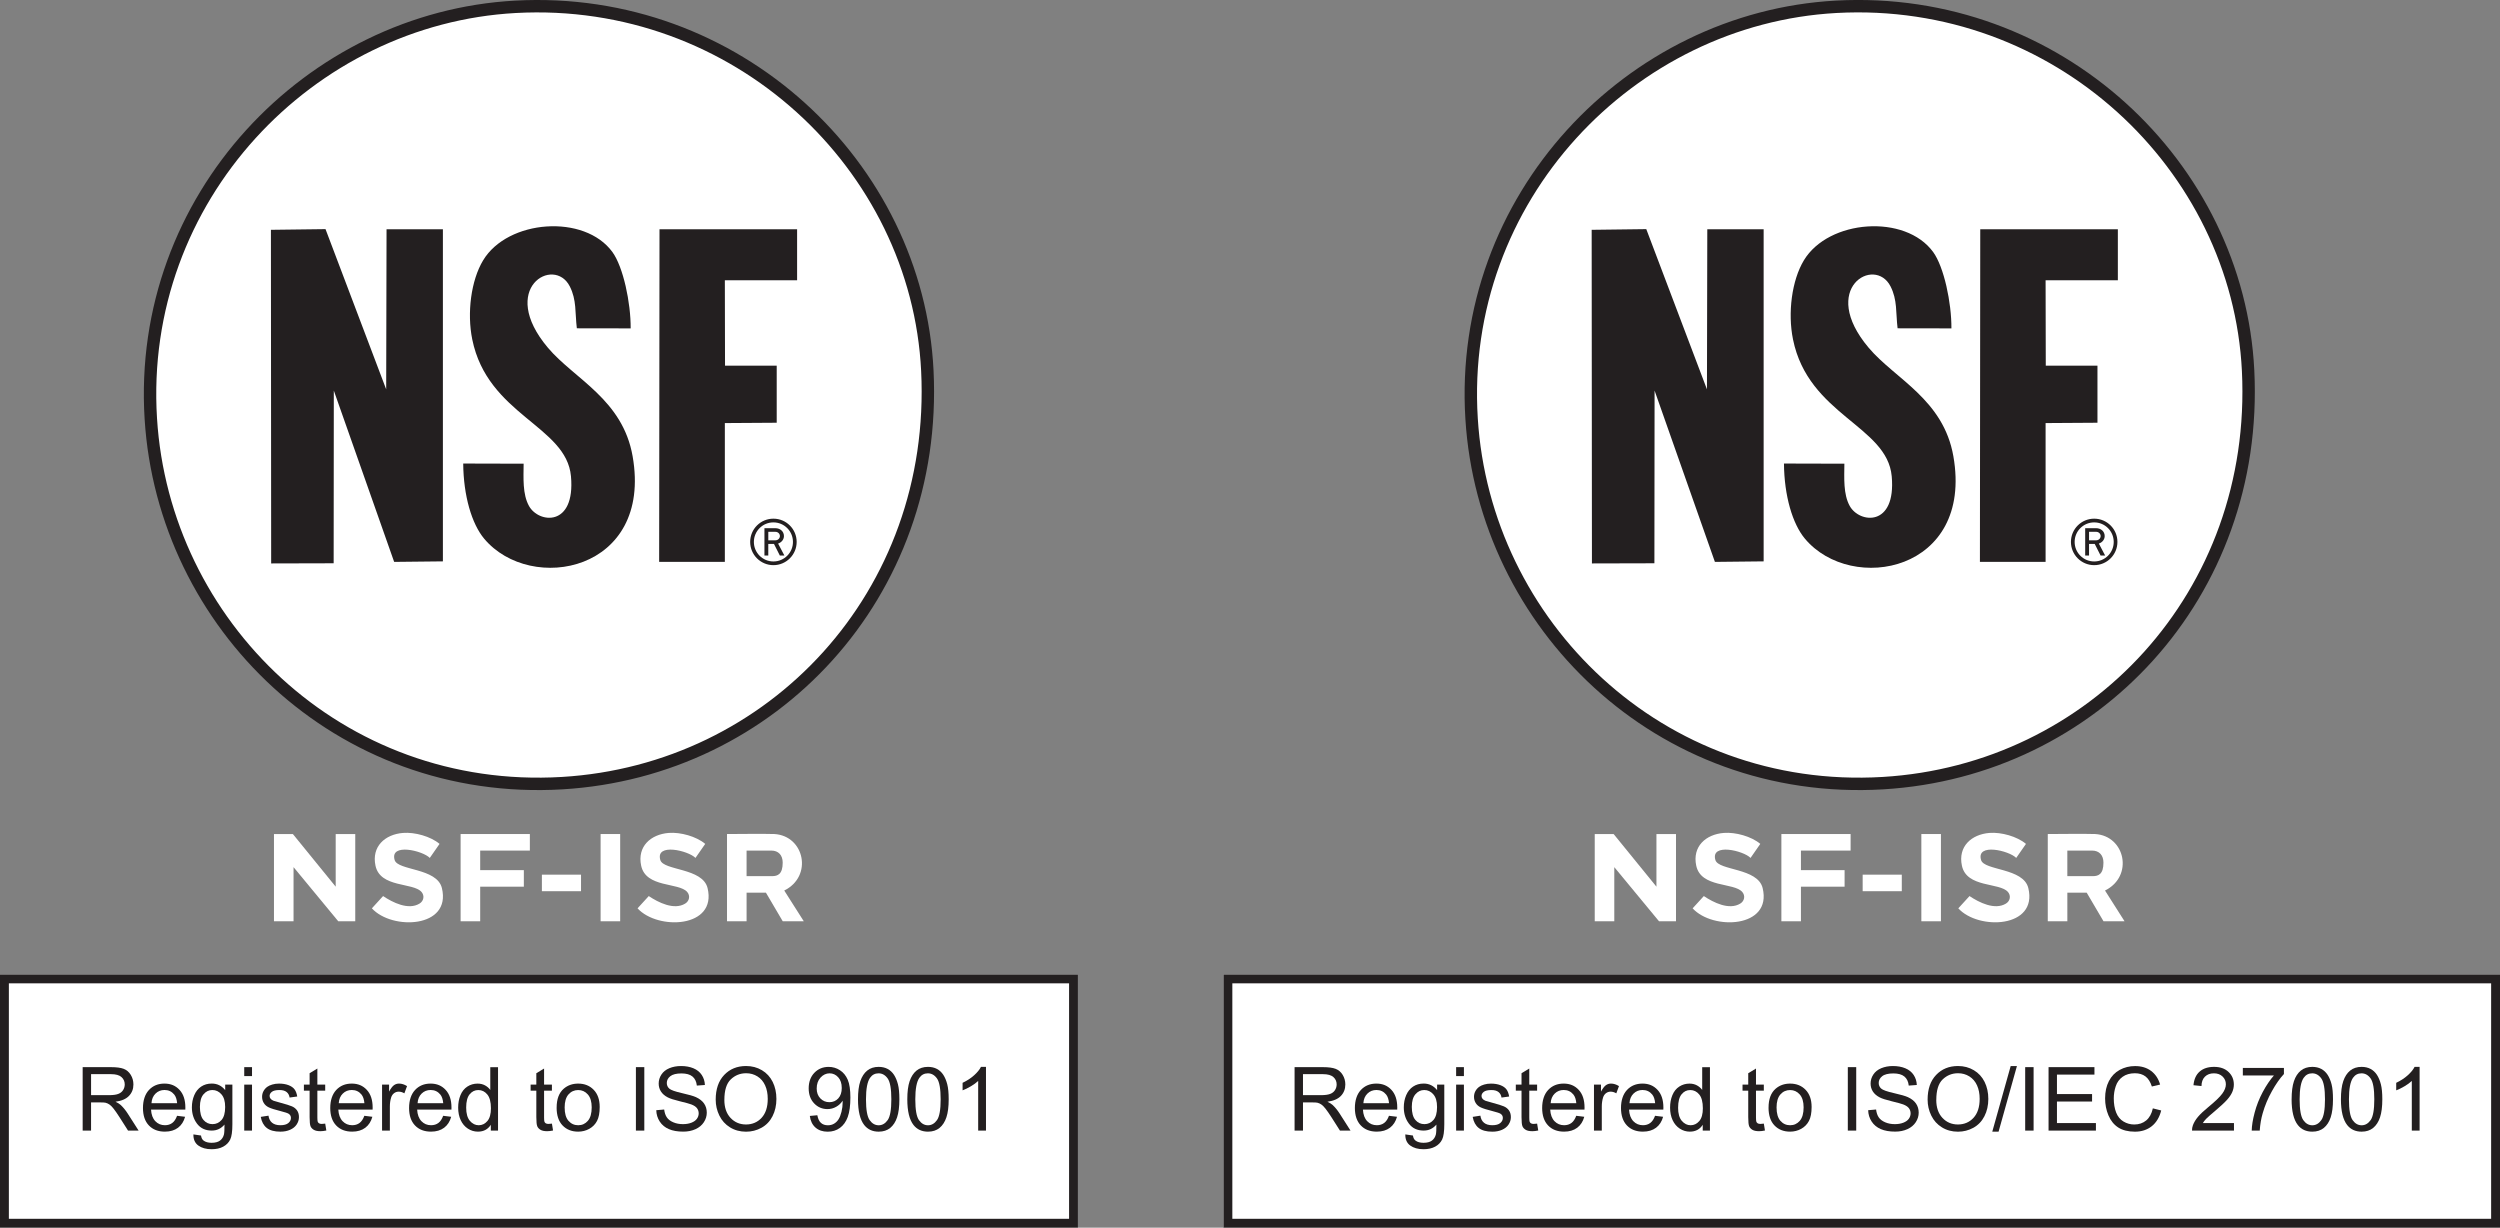 <svg xmlns="http://www.w3.org/2000/svg" id="Layer_2" width="1409.92" height="692.37" viewBox="0 0 1409.92 692.37"><rect x="0" y="0" width="1409.92" height="692.37" fill="#808080" stroke="none"/><defs><style>.cls-1,.cls-2{fill:#231f20;}.cls-2,.cls-3{fill-rule:evenodd;}.cls-4,.cls-3{fill:#fff;}.cls-3{stroke:#231f20;stroke-miterlimit:10;stroke-width:7px;}</style></defs><g id="Layer_1-2"><path class="cls-4" d="M1409.92,692.37h-719.92v-142.79h719.92v142.79Z"></path><path class="cls-1" d="M730.1,637.62v-35.79h15.87c3.19,0,5.62.32,7.28.96,1.66.64,2.99,1.78,3.98,3.41.99,1.63,1.49,3.43,1.49,5.4,0,2.54-.82,4.68-2.46,6.42-1.64,1.74-4.18,2.85-7.62,3.32,1.25.6,2.21,1.2,2.86,1.78,1.38,1.27,2.69,2.86,3.93,4.76l6.22,9.74h-5.96l-4.74-7.45c-1.38-2.15-2.52-3.79-3.42-4.93-.89-1.14-1.7-1.94-2.4-2.39-.71-.46-1.43-.77-2.16-.95-.54-.11-1.42-.17-2.64-.17h-5.49v15.89h-4.74ZM734.84,617.63h10.18c2.16,0,3.86-.22,5.08-.67,1.22-.45,2.15-1.16,2.78-2.15.63-.98.95-2.05.95-3.21,0-1.69-.61-3.08-1.84-4.17-1.23-1.09-3.17-1.64-5.82-1.64h-11.33v11.84Z"></path><path class="cls-1" d="M783.32,629.27l4.54.56c-.72,2.65-2.04,4.71-3.98,6.18-1.94,1.46-4.41,2.2-7.42,2.2-3.79,0-6.8-1.17-9.02-3.5-2.22-2.34-3.33-5.61-3.33-9.83s1.12-7.75,3.37-10.16c2.25-2.41,5.16-3.61,8.74-3.61s6.3,1.18,8.5,3.54c2.2,2.36,3.29,5.68,3.29,9.96,0,.26,0,.65-.02,1.17h-19.34c.16,2.85.97,5.03,2.42,6.54,1.45,1.51,3.26,2.27,5.42,2.27,1.61,0,2.99-.42,4.13-1.27,1.14-.85,2.04-2.2,2.71-4.05ZM768.89,622.17h14.48c-.2-2.18-.75-3.82-1.66-4.91-1.4-1.69-3.21-2.54-5.44-2.54-2.02,0-3.72.68-5.09,2.03-1.38,1.35-2.14,3.16-2.28,5.42Z"></path><path class="cls-1" d="M792.58,639.77l4.27.63c.18,1.32.68,2.28,1.49,2.88,1.09.81,2.58,1.22,4.47,1.22,2.04,0,3.61-.41,4.71-1.22,1.11-.81,1.86-1.95,2.25-3.42.23-.9.33-2.77.32-5.64-1.92,2.26-4.31,3.39-7.18,3.39-3.56,0-6.32-1.29-8.28-3.86-1.95-2.57-2.93-5.66-2.93-9.25,0-2.47.45-4.76,1.34-6.85.9-2.09,2.19-3.71,3.89-4.85,1.7-1.14,3.7-1.71,5.99-1.71,3.06,0,5.58,1.24,7.57,3.71v-3.12h4.05v22.41c0,4.04-.41,6.9-1.23,8.58-.82,1.68-2.12,3.02-3.91,3.99s-3.98,1.46-6.58,1.46c-3.09,0-5.59-.7-7.5-2.09s-2.82-3.49-2.76-6.29ZM796.21,624.19c0,3.4.68,5.88,2.03,7.45,1.35,1.56,3.04,2.34,5.08,2.34s3.71-.78,5.08-2.33c1.37-1.55,2.05-3.99,2.05-7.31s-.71-5.57-2.11-7.18c-1.41-1.61-3.1-2.42-5.09-2.42s-3.61.79-4.98,2.38-2.05,3.94-2.05,7.07Z"></path><path class="cls-1" d="M821.21,606.88v-5.05h4.39v5.05h-4.39ZM821.21,637.62v-25.93h4.39v25.93h-4.39Z"></path><path class="cls-1" d="M830.54,629.88l4.35-.68c.24,1.74.92,3.08,2.04,4s2.67,1.39,4.68,1.39,3.52-.41,4.49-1.23c.98-.82,1.46-1.79,1.46-2.89,0-.99-.43-1.77-1.29-2.34-.6-.39-2.1-.89-4.49-1.49-3.22-.81-5.46-1.52-6.7-2.11-1.25-.59-2.19-1.42-2.83-2.47s-.96-2.21-.96-3.48c0-1.16.26-2.23.79-3.21.53-.98,1.25-1.8,2.16-2.45.68-.5,1.62-.93,2.79-1.28,1.18-.35,2.45-.52,3.8-.52,2.03,0,3.82.29,5.36.88s2.67,1.38,3.41,2.38,1.24,2.34,1.51,4.02l-4.3.59c-.2-1.33-.76-2.38-1.7-3.12-.94-.75-2.26-1.12-3.97-1.12-2.02,0-3.46.33-4.32,1-.86.67-1.29,1.45-1.29,2.34,0,.57.18,1.08.54,1.54.36.47.92.86,1.69,1.17.44.16,1.73.54,3.88,1.12,3.11.83,5.28,1.51,6.51,2.04,1.23.53,2.19,1.3,2.89,2.31.7,1.01,1.05,2.26,1.05,3.76s-.43,2.84-1.28,4.14-2.09,2.29-3.7,3-3.43,1.06-5.47,1.06c-3.37,0-5.94-.7-7.7-2.1-1.77-1.4-2.89-3.47-3.38-6.23Z"></path><path class="cls-1" d="M866.89,633.69l.63,3.88c-1.24.26-2.34.39-3.32.39-1.6,0-2.83-.25-3.71-.76s-1.5-1.17-1.86-1.99c-.36-.82-.54-2.55-.54-5.19v-14.92h-3.22v-3.42h3.22v-6.42l4.37-2.64v9.06h4.42v3.42h-4.42v15.16c0,1.25.08,2.06.23,2.42.15.36.41.64.76.85.35.21.85.32,1.5.32.49,0,1.13-.06,1.93-.17Z"></path><path class="cls-1" d="M888.94,629.27l4.54.56c-.72,2.65-2.04,4.71-3.98,6.18-1.94,1.46-4.41,2.2-7.42,2.2-3.79,0-6.8-1.17-9.02-3.5-2.22-2.34-3.33-5.61-3.33-9.83s1.12-7.75,3.37-10.16c2.25-2.41,5.16-3.61,8.74-3.61s6.3,1.18,8.5,3.54c2.2,2.36,3.29,5.68,3.29,9.96,0,.26,0,.65-.02,1.17h-19.34c.16,2.85.97,5.03,2.42,6.54,1.45,1.51,3.26,2.27,5.42,2.27,1.61,0,2.99-.42,4.13-1.27,1.14-.85,2.04-2.2,2.71-4.05ZM874.51,622.17h14.48c-.2-2.18-.75-3.82-1.66-4.91-1.4-1.69-3.21-2.54-5.44-2.54-2.02,0-3.72.68-5.09,2.03-1.38,1.35-2.14,3.16-2.28,5.42Z"></path><path class="cls-1" d="M898.95,637.62v-25.93h3.96v3.93c1.01-1.84,1.94-3.05,2.8-3.64s1.79-.88,2.82-.88c1.48,0,2.99.47,4.52,1.42l-1.51,4.08c-1.07-.63-2.15-.95-3.22-.95-.96,0-1.82.29-2.59.87-.77.58-1.31,1.38-1.64,2.4-.49,1.56-.73,3.27-.73,5.13v13.57h-4.39Z"></path><path class="cls-1" d="M933.4,629.27l4.54.56c-.72,2.65-2.04,4.71-3.98,6.18-1.94,1.46-4.41,2.2-7.42,2.2-3.79,0-6.8-1.17-9.02-3.5-2.22-2.34-3.33-5.61-3.33-9.83s1.12-7.75,3.37-10.16c2.25-2.41,5.16-3.61,8.74-3.61s6.3,1.18,8.5,3.54c2.2,2.36,3.3,5.68,3.3,9.96,0,.26,0,.65-.03,1.17h-19.34c.16,2.85.97,5.03,2.42,6.54,1.45,1.51,3.25,2.27,5.42,2.27,1.61,0,2.99-.42,4.12-1.27,1.14-.85,2.04-2.2,2.71-4.05ZM918.97,622.17h14.48c-.2-2.18-.75-3.82-1.66-4.91-1.4-1.69-3.21-2.54-5.45-2.54-2.02,0-3.71.68-5.09,2.03-1.38,1.35-2.14,3.16-2.28,5.42Z"></path><path class="cls-1" d="M960.28,637.62v-3.27c-1.64,2.57-4.06,3.86-7.25,3.86-2.07,0-3.97-.57-5.7-1.71s-3.08-2.73-4.03-4.77c-.95-2.04-1.43-4.39-1.43-7.04s.43-4.94,1.29-7.04c.86-2.11,2.16-3.72,3.88-4.85,1.73-1.12,3.65-1.68,5.79-1.68,1.56,0,2.95.33,4.17.99s2.21,1.52,2.98,2.58v-12.84h4.37v35.79h-4.08ZM946.39,624.68c0,3.32.7,5.8,2.1,7.45,1.4,1.64,3.05,2.47,4.96,2.47s3.55-.79,4.9-2.36c1.34-1.57,2.01-3.97,2.01-7.19,0-3.55-.68-6.15-2.05-7.81s-3.05-2.49-5.05-2.49-3.58.8-4.89,2.39c-1.31,1.6-1.96,4.11-1.96,7.54Z"></path><path class="cls-1" d="M994.75,633.69l.63,3.88c-1.24.26-2.34.39-3.32.39-1.59,0-2.83-.25-3.71-.76s-1.5-1.17-1.86-1.99c-.36-.82-.54-2.55-.54-5.19v-14.92h-3.22v-3.42h3.22v-6.42l4.37-2.64v9.06h4.42v3.42h-4.42v15.16c0,1.25.08,2.06.23,2.42.15.36.41.64.76.85.35.21.85.32,1.5.32.49,0,1.13-.06,1.93-.17Z"></path><path class="cls-1" d="M997.41,624.66c0-4.8,1.33-8.36,4-10.67,2.23-1.92,4.95-2.88,8.15-2.88,3.56,0,6.48,1.17,8.74,3.5,2.26,2.34,3.39,5.56,3.39,9.68,0,3.34-.5,5.96-1.5,7.87-1,1.91-2.46,3.4-4.37,4.46s-4,1.59-6.26,1.59c-3.63,0-6.56-1.16-8.8-3.49-2.24-2.33-3.36-5.68-3.36-10.06ZM1001.93,624.66c0,3.32.72,5.81,2.17,7.46,1.45,1.65,3.27,2.48,5.47,2.48s4-.83,5.44-2.49c1.45-1.66,2.17-4.19,2.17-7.59,0-3.21-.73-5.64-2.19-7.29-1.46-1.65-3.27-2.48-5.43-2.48s-4.02.82-5.47,2.47c-1.45,1.64-2.17,4.13-2.17,7.45Z"></path><path class="cls-1" d="M1042.11,637.62v-35.79h4.74v35.79h-4.74Z"></path><path class="cls-1" d="M1053.59,626.12l4.47-.39c.21,1.79.7,3.26,1.48,4.41s1.97,2.08,3.6,2.78c1.63.71,3.46,1.06,5.49,1.06,1.81,0,3.4-.27,4.79-.81,1.38-.54,2.41-1.27,3.09-2.21.67-.94,1.01-1.96,1.01-3.06s-.33-2.1-.98-2.94c-.65-.84-1.72-1.54-3.22-2.11-.96-.37-3.08-.96-6.37-1.75-3.29-.79-5.59-1.53-6.91-2.23-1.71-.9-2.98-2.01-3.82-3.33-.84-1.33-1.26-2.81-1.26-4.46,0-1.81.51-3.5,1.54-5.07,1.03-1.57,2.52-2.76,4.49-3.58,1.97-.81,4.16-1.22,6.57-1.22,2.65,0,4.99.43,7.02,1.28s3.58,2.11,4.68,3.77c1.09,1.66,1.68,3.54,1.76,5.64l-4.54.34c-.24-2.26-1.07-3.97-2.48-5.13-1.41-1.16-3.49-1.73-6.24-1.73s-4.95.52-6.26,1.57-1.96,2.32-1.96,3.8c0,1.29.46,2.34,1.39,3.17.91.83,3.29,1.68,7.14,2.55,3.85.87,6.49,1.63,7.92,2.28,2.08.96,3.62,2.18,4.61,3.65.99,1.47,1.49,3.17,1.49,5.09s-.55,3.7-1.64,5.38c-1.09,1.68-2.66,3-4.7,3.93s-4.34,1.4-6.9,1.4c-3.24,0-5.95-.47-8.14-1.42s-3.91-2.36-5.15-4.26c-1.25-1.9-1.9-4.04-1.97-6.43Z"></path><path class="cls-1" d="M1087.11,620.19c0-5.94,1.59-10.59,4.79-13.95,3.19-3.36,7.31-5.04,12.35-5.04,3.3,0,6.28.79,8.94,2.37,2.65,1.58,4.67,3.78,6.07,6.6,1.39,2.82,2.09,6.03,2.09,9.61s-.73,6.88-2.2,9.74c-1.46,2.86-3.54,5.03-6.23,6.51-2.69,1.47-5.58,2.21-8.69,2.21-3.37,0-6.38-.81-9.03-2.44-2.65-1.63-4.66-3.85-6.03-6.67-1.37-2.82-2.05-5.79-2.05-8.94ZM1091.99,620.26c0,4.31,1.16,7.71,3.48,10.19,2.32,2.48,5.23,3.72,8.73,3.72s6.5-1.25,8.8-3.76c2.3-2.51,3.46-6.06,3.46-10.67,0-2.91-.49-5.46-1.48-7.63-.99-2.17-2.42-3.86-4.32-5.05s-4.02-1.79-6.38-1.79c-3.35,0-6.24,1.15-8.65,3.45-2.42,2.3-3.62,6.15-3.62,11.54Z"></path><path class="cls-1" d="M1123.58,638.23l10.38-37.01h3.52l-10.35,37.01h-3.54Z"></path><path class="cls-1" d="M1142.14,637.62v-35.79h4.74v35.79h-4.74Z"></path><path class="cls-1" d="M1155.32,637.62v-35.79h25.88v4.22h-21.14v10.96h19.8v4.2h-19.8v12.18h21.97v4.22h-26.71Z"></path><path class="cls-1" d="M1214.11,625.07l4.74,1.2c-.99,3.89-2.78,6.86-5.36,8.9-2.58,2.04-5.73,3.06-9.46,3.06s-6.99-.79-9.41-2.36c-2.42-1.57-4.26-3.85-5.52-6.82-1.26-2.98-1.89-6.18-1.89-9.59,0-3.73.71-6.98,2.14-9.75,1.42-2.77,3.45-4.88,6.08-6.32s5.52-2.16,8.68-2.16c3.58,0,6.59.91,9.03,2.73,2.44,1.82,4.14,4.39,5.1,7.69l-4.66,1.1c-.83-2.6-2.04-4.5-3.61-5.69-1.58-1.19-3.56-1.78-5.96-1.78-2.75,0-5.05.66-6.9,1.98-1.85,1.32-3.15,3.09-3.89,5.31-.75,2.22-1.12,4.51-1.12,6.87,0,3.04.44,5.7,1.33,7.97s2.27,3.97,4.14,5.09c1.87,1.12,3.9,1.68,6.08,1.68,2.65,0,4.9-.76,6.74-2.29,1.84-1.53,3.08-3.8,3.74-6.81Z"></path><path class="cls-1" d="M1259.89,633.4v4.22h-23.66c-.03-1.06.14-2.08.51-3.05.6-1.61,1.57-3.2,2.89-4.76,1.33-1.56,3.24-3.37,5.75-5.42,3.89-3.19,6.52-5.72,7.89-7.58,1.37-1.86,2.05-3.63,2.05-5.29,0-1.74-.62-3.21-1.87-4.41s-2.87-1.79-4.87-1.79c-2.12,0-3.81.63-5.08,1.9s-1.91,3.03-1.93,5.27l-4.52-.46c.31-3.37,1.47-5.94,3.49-7.7,2.02-1.77,4.73-2.65,8.13-2.65s6.15.95,8.15,2.86,3,4.26,3,7.08c0,1.43-.29,2.84-.88,4.22-.59,1.38-1.56,2.84-2.92,4.37-1.36,1.53-3.62,3.63-6.77,6.3-2.64,2.21-4.33,3.72-5.08,4.5-.75.79-1.37,1.58-1.86,2.38h17.55Z"></path><path class="cls-1" d="M1264.89,606.52v-4.22h23.17v3.42c-2.28,2.43-4.54,5.65-6.77,9.67-2.24,4.02-3.97,8.15-5.19,12.4-.88,3-1.44,6.27-1.68,9.84h-4.52c.05-2.82.6-6.22,1.66-10.21,1.06-3.99,2.58-7.83,4.55-11.54,1.98-3.7,4.08-6.82,6.31-9.36h-17.53Z"></path><path class="cls-1" d="M1292.4,619.97c0-4.23.44-7.64,1.31-10.22.87-2.58,2.16-4.57,3.88-5.97,1.72-1.4,3.88-2.1,6.48-2.1,1.92,0,3.61.39,5.05,1.16,1.45.77,2.64,1.89,3.59,3.34.94,1.46,1.69,3.23,2.22,5.32.54,2.09.8,4.91.8,8.46,0,4.2-.43,7.59-1.29,10.17-.86,2.58-2.15,4.57-3.87,5.98-1.72,1.41-3.89,2.11-6.51,2.11-3.45,0-6.16-1.24-8.13-3.71-2.36-2.98-3.54-7.83-3.54-14.55ZM1296.92,619.97c0,5.88.69,9.79,2.06,11.73,1.38,1.95,3.07,2.92,5.09,2.92s3.71-.98,5.09-2.93c1.38-1.95,2.06-5.86,2.06-11.72s-.69-9.81-2.06-11.74c-1.38-1.94-3.09-2.91-5.14-2.91s-3.63.85-4.83,2.56c-1.51,2.18-2.27,6.21-2.27,12.08Z"></path><path class="cls-1" d="M1320.21,619.97c0-4.23.43-7.64,1.31-10.22.87-2.58,2.17-4.57,3.88-5.97,1.72-1.4,3.88-2.1,6.48-2.1,1.92,0,3.6.39,5.05,1.16,1.45.77,2.64,1.89,3.59,3.34.94,1.46,1.68,3.23,2.22,5.32.54,2.09.81,4.91.81,8.46,0,4.2-.43,7.59-1.29,10.17-.86,2.58-2.15,4.57-3.87,5.98-1.72,1.41-3.89,2.11-6.51,2.11-3.45,0-6.16-1.24-8.13-3.71-2.36-2.98-3.54-7.83-3.54-14.55ZM1324.73,619.97c0,5.88.69,9.79,2.06,11.73,1.38,1.95,3.07,2.92,5.09,2.92s3.71-.98,5.09-2.93,2.06-5.86,2.06-11.72-.69-9.81-2.06-11.74c-1.38-1.94-3.09-2.91-5.14-2.91s-3.63.85-4.83,2.56c-1.51,2.18-2.27,6.21-2.27,12.08Z"></path><path class="cls-1" d="M1364.57,637.62h-4.39v-28c-1.06,1.01-2.45,2.02-4.16,3.03-1.72,1.01-3.26,1.77-4.63,2.27v-4.25c2.46-1.16,4.61-2.56,6.45-4.2,1.84-1.64,3.14-3.24,3.91-4.79h2.83v35.94Z"></path><path class="cls-1" d="M1409.92,692.37h-719.92v-142.79h719.92v142.79ZM695,687.37h709.92v-132.79h-709.92v132.79Z"></path><polygon class="cls-4" points="934.18 500.06 934.18 470.37 945.21 470.37 945.21 519.57 935.63 519.57 910.41 489.04 910.41 519.57 899.38 519.57 899.38 470.37 910.03 470.37 934.18 500.06"></polygon><path class="cls-4" d="M1181.63,470.37c16.96,1.04,21.79,23.82,5.53,31.86l11.02,17.34h-11.87l-9.47-16.12h-10.92v16.12h-11.04v-49.2s23.25-.21,26.74,0ZM1165.92,494.12h14.38c3.15,0,5.98-1.08,5.98-7.61,0-4.23-2.44-6.81-6.36-6.81h-14.01v14.42Z"></path><path class="cls-4" d="M972.21,469.74c6.55-.51,15.52,1.95,20.54,6.19l-5.5,7.91c-3.91-4.08-22.69-8.63-19.82,1.19,1.77,6.04,23.88,4.35,26.65,15.82,5.46,22.6-28.13,23.9-39.49,11.42l6.32-6.92c5.42,3.64,14.28,8.09,20.57,4.23,2.4-1.47,2.92-4.47,1.09-6.56-4.75-5.43-23.26-2.23-25.94-14.78-2.31-10.8,5.32-17.7,15.58-18.5Z"></path><path class="cls-4" d="M1122.04,469.74c6.55-.51,15.52,1.95,20.54,6.19l-5.5,7.91c-3.91-4.08-22.69-8.63-19.82,1.19,1.77,6.04,23.88,4.35,26.65,15.82,5.46,22.6-28.13,23.9-39.49,11.42l6.32-6.92c5.42,3.64,14.28,8.09,20.57,4.23,2.4-1.47,2.92-4.47,1.09-6.56-4.75-5.43-23.26-2.23-25.94-14.78-2.31-10.8,5.32-17.7,15.58-18.5Z"></path><polygon class="cls-4" points="1043.68 470.37 1043.68 479.7 1015.67 479.7 1015.67 490.73 1040.29 490.73 1040.29 500.06 1015.67 500.06 1015.67 519.57 1004.64 519.57 1004.64 470.37 1043.68 470.37"></polygon><rect class="cls-4" x="1083.58" y="470.37" width="11.04" height="49.2"></rect><rect class="cls-4" x="1050.48" y="493.28" width="22.07" height="9.33"></rect><path class="cls-3" d="M829.93,236.16c7.21,116.02,106.07,213.02,232.03,205.51,118.55-7.08,212.14-106.27,205.9-232.62-5.69-115.53-107.53-212.04-232.32-205.22-115.92,6.35-213.41,107.73-205.61,232.32Z"></path><path class="cls-2" d="M1183.68,306.55l3.55,6.75h-2.57l-3.29-6.52h-3.22v6.52h-2.17v-15.42h6.12c2.69,0,4.88,1.76,4.88,4.45,0,1.95-1.4,3.63-3.32,4.23h0ZM1178.16,304.72h4.04c1.39,0,2.5-1.11,2.5-2.4s-1.11-2.39-2.5-2.39h-4.04v4.79Z"></path><path class="cls-2" d="M1181.05,292.51c7.24,0,13.11,5.87,13.11,13.11s-5.87,13.11-13.11,13.11-13.11-5.87-13.11-13.11,5.87-13.11,13.11-13.11ZM1181.05,294.61c6.08,0,11.02,4.93,11.02,11.02s-4.93,11.02-11.02,11.02-11.02-4.93-11.02-11.02,4.93-11.02,11.02-11.02Z"></path><path class="cls-2" d="M1040.17,261.51c-.07,8.11-.66,17.15,3.01,23.82,5.43,9.88,26.28,12.07,23.69-16.72-2.57-28.53-46.97-34.39-55.68-77.22-3.04-14.98-.66-33.28,6.12-44.54,13.92-23.13,57.27-26.31,72.96-4.67,6.07,8.36,10.36,28.57,10.27,43.02l-30.36-.05c-1.07-8.85-.06-15.96-3.98-23.65-8.88-17.44-40.68,1.06-12.31,34.64,14.89,17.63,42.15,29.06,47.76,61.22,11.36,65.04-57.33,77.92-83.72,46.46-7.02-8.37-11.68-24.24-11.83-42.4l34.06.09Z"></path><polygon class="cls-2" points="1194.4 158.07 1153.65 158.07 1153.75 206.23 1182.9 206.23 1182.9 238.41 1153.65 238.6 1153.65 316.89 1116.61 316.89 1116.8 129.31 1194.4 129.31 1194.4 158.07"></polygon><polygon class="cls-2" points="897.65 129.61 928.45 129.22 962.67 219.59 962.86 129.31 994.64 129.31 994.64 316.59 967.15 316.89 933.13 220.27 933.03 317.67 897.8 317.76 897.65 129.61"></polygon><path class="cls-4" d="M607.92,692.37H0v-142.79h607.92v142.79Z"></path><path class="cls-1" d="M46.62,637.62v-35.79h15.87c3.19,0,5.62.32,7.28.96s2.99,1.78,3.98,3.41c.99,1.63,1.49,3.43,1.49,5.4,0,2.54-.82,4.68-2.47,6.42-1.64,1.74-4.18,2.85-7.62,3.32,1.25.6,2.21,1.2,2.86,1.78,1.38,1.27,2.69,2.86,3.93,4.76l6.23,9.74h-5.96l-4.74-7.45c-1.38-2.15-2.52-3.79-3.42-4.93-.9-1.14-1.7-1.94-2.41-2.39-.71-.46-1.43-.77-2.16-.95-.54-.11-1.42-.17-2.64-.17h-5.49v15.89h-4.74ZM51.36,617.63h10.18c2.16,0,3.86-.22,5.08-.67s2.15-1.16,2.78-2.15.95-2.05.95-3.21c0-1.69-.62-3.08-1.84-4.17-1.23-1.09-3.17-1.64-5.82-1.64h-11.33v11.84Z"></path><path class="cls-1" d="M99.84,629.27l4.54.56c-.72,2.65-2.04,4.71-3.98,6.18-1.94,1.46-4.41,2.2-7.42,2.2-3.79,0-6.8-1.17-9.02-3.5s-3.33-5.61-3.33-9.83,1.12-7.75,3.37-10.16c2.25-2.41,5.16-3.61,8.74-3.61s6.3,1.18,8.5,3.54c2.2,2.36,3.3,5.68,3.3,9.96,0,.26,0,.65-.02,1.17h-19.34c.16,2.85.97,5.03,2.42,6.54,1.45,1.51,3.25,2.27,5.42,2.27,1.61,0,2.99-.42,4.13-1.27,1.14-.85,2.04-2.2,2.71-4.05ZM85.42,622.17h14.48c-.2-2.18-.75-3.82-1.66-4.91-1.4-1.69-3.21-2.54-5.44-2.54-2.02,0-3.72.68-5.09,2.03-1.38,1.35-2.14,3.16-2.28,5.42Z"></path><path class="cls-1" d="M109.1,639.77l4.27.63c.18,1.32.67,2.28,1.49,2.88,1.09.81,2.58,1.22,4.47,1.22,2.03,0,3.6-.41,4.71-1.22,1.11-.81,1.86-1.95,2.25-3.42.23-.9.33-2.77.32-5.64-1.92,2.26-4.31,3.39-7.18,3.39-3.56,0-6.32-1.29-8.28-3.86-1.95-2.57-2.93-5.66-2.93-9.25,0-2.47.45-4.76,1.34-6.85.89-2.09,2.19-3.71,3.89-4.85,1.7-1.14,3.7-1.71,5.99-1.71,3.06,0,5.58,1.24,7.57,3.71v-3.12h4.05v22.41c0,4.04-.41,6.9-1.23,8.58s-2.12,3.01-3.91,3.99-3.98,1.46-6.58,1.46c-3.09,0-5.59-.7-7.5-2.09s-2.82-3.49-2.76-6.29ZM112.74,624.19c0,3.4.67,5.88,2.03,7.45,1.35,1.56,3.04,2.34,5.08,2.34s3.71-.78,5.08-2.33,2.05-3.99,2.05-7.31-.7-5.57-2.11-7.18-3.1-2.42-5.09-2.42-3.61.79-4.98,2.38-2.05,3.94-2.05,7.07Z"></path><path class="cls-1" d="M137.74,606.88v-5.05h4.39v5.05h-4.39ZM137.74,637.62v-25.93h4.39v25.93h-4.39Z"></path><path class="cls-1" d="M147.06,629.88l4.35-.68c.24,1.74.92,3.08,2.04,4s2.67,1.39,4.68,1.39,3.52-.41,4.49-1.23,1.46-1.79,1.46-2.89c0-.99-.43-1.77-1.29-2.34-.6-.39-2.1-.89-4.49-1.49-3.22-.81-5.46-1.52-6.7-2.11s-2.19-1.42-2.83-2.47-.96-2.21-.96-3.48c0-1.16.26-2.23.79-3.21s1.25-1.8,2.16-2.45c.68-.5,1.62-.93,2.79-1.28s2.45-.53,3.8-.53c2.03,0,3.82.29,5.36.88s2.67,1.38,3.41,2.38,1.24,2.34,1.51,4.02l-4.3.59c-.2-1.33-.76-2.38-1.7-3.12-.94-.75-2.26-1.12-3.97-1.12-2.02,0-3.46.33-4.32,1-.86.67-1.29,1.45-1.29,2.34,0,.57.18,1.08.54,1.54.36.47.92.86,1.68,1.17.44.16,1.73.54,3.88,1.12,3.11.83,5.28,1.51,6.51,2.04s2.19,1.3,2.89,2.31c.7,1.01,1.05,2.26,1.05,3.76s-.43,2.84-1.28,4.14-2.09,2.29-3.7,3-3.43,1.06-5.47,1.06c-3.37,0-5.94-.7-7.7-2.1-1.77-1.4-2.89-3.47-3.38-6.23Z"></path><path class="cls-1" d="M183.41,633.69l.63,3.88c-1.24.26-2.34.39-3.32.39-1.6,0-2.83-.25-3.71-.76-.88-.5-1.5-1.17-1.86-1.99-.36-.82-.54-2.55-.54-5.19v-14.92h-3.22v-3.42h3.22v-6.42l4.37-2.64v9.06h4.42v3.42h-4.42v15.16c0,1.25.08,2.06.23,2.42.15.36.41.64.76.85.35.21.85.32,1.5.32.49,0,1.13-.06,1.93-.17Z"></path><path class="cls-1" d="M205.46,629.27l4.54.56c-.72,2.65-2.04,4.71-3.98,6.18-1.94,1.46-4.41,2.2-7.42,2.2-3.79,0-6.8-1.17-9.02-3.5s-3.33-5.61-3.33-9.83,1.12-7.75,3.37-10.16c2.25-2.41,5.16-3.61,8.74-3.61s6.3,1.18,8.5,3.54c2.2,2.36,3.3,5.68,3.3,9.96,0,.26,0,.65-.02,1.17h-19.34c.16,2.85.97,5.03,2.42,6.54,1.45,1.51,3.25,2.27,5.42,2.27,1.61,0,2.99-.42,4.13-1.27,1.14-.85,2.04-2.2,2.71-4.05ZM191.03,622.17h14.48c-.2-2.18-.75-3.82-1.66-4.91-1.4-1.69-3.21-2.54-5.44-2.54-2.02,0-3.72.68-5.09,2.03-1.38,1.35-2.14,3.16-2.28,5.42Z"></path><path class="cls-1" d="M215.47,637.62v-25.93h3.96v3.93c1.01-1.84,1.94-3.05,2.79-3.64s1.79-.88,2.82-.88c1.48,0,2.99.47,4.52,1.42l-1.51,4.08c-1.07-.63-2.15-.95-3.22-.95-.96,0-1.82.29-2.59.87-.77.58-1.31,1.38-1.64,2.4-.49,1.56-.73,3.27-.73,5.13v13.57h-4.39Z"></path><path class="cls-1" d="M249.92,629.27l4.54.56c-.72,2.65-2.04,4.71-3.98,6.18-1.94,1.46-4.41,2.2-7.42,2.2-3.79,0-6.8-1.17-9.02-3.5s-3.33-5.61-3.33-9.83,1.12-7.75,3.37-10.16c2.25-2.41,5.16-3.61,8.74-3.61s6.3,1.18,8.5,3.54c2.2,2.36,3.3,5.68,3.3,9.96,0,.26,0,.65-.02,1.17h-19.34c.16,2.85.97,5.03,2.42,6.54,1.45,1.51,3.25,2.27,5.42,2.27,1.61,0,2.99-.42,4.13-1.27,1.14-.85,2.04-2.2,2.71-4.05ZM235.49,622.17h14.48c-.2-2.18-.75-3.82-1.66-4.91-1.4-1.69-3.21-2.54-5.44-2.54-2.02,0-3.72.68-5.09,2.03-1.38,1.35-2.14,3.16-2.28,5.42Z"></path><path class="cls-1" d="M276.8,637.62v-3.27c-1.64,2.57-4.06,3.86-7.25,3.86-2.07,0-3.97-.57-5.7-1.71-1.73-1.14-3.08-2.73-4.03-4.77s-1.43-4.39-1.43-7.04.43-4.94,1.29-7.04c.86-2.11,2.16-3.72,3.88-4.85,1.72-1.12,3.65-1.68,5.79-1.68,1.56,0,2.95.33,4.17.99s2.21,1.52,2.98,2.58v-12.84h4.37v35.79h-4.08ZM262.91,624.68c0,3.32.7,5.8,2.1,7.45,1.4,1.64,3.05,2.47,4.96,2.47s3.55-.79,4.89-2.36,2.01-3.97,2.01-7.19c0-3.55-.68-6.15-2.05-7.81s-3.05-2.49-5.05-2.49-3.58.8-4.9,2.39c-1.31,1.6-1.96,4.11-1.96,7.54Z"></path><path class="cls-1" d="M311.27,633.69l.63,3.88c-1.24.26-2.34.39-3.32.39-1.6,0-2.83-.25-3.71-.76-.88-.5-1.5-1.17-1.86-1.99-.36-.82-.54-2.55-.54-5.19v-14.92h-3.22v-3.42h3.22v-6.42l4.37-2.64v9.06h4.42v3.42h-4.42v15.16c0,1.25.08,2.06.23,2.42.15.36.41.64.76.85.35.21.85.32,1.5.32.49,0,1.13-.06,1.93-.17Z"></path><path class="cls-1" d="M313.93,624.66c0-4.8,1.33-8.36,4-10.67,2.23-1.92,4.95-2.88,8.15-2.88,3.56,0,6.48,1.17,8.74,3.5,2.26,2.34,3.39,5.56,3.39,9.68,0,3.34-.5,5.96-1.5,7.87s-2.46,3.4-4.37,4.46-4,1.59-6.26,1.59c-3.63,0-6.56-1.16-8.8-3.49-2.24-2.33-3.36-5.68-3.36-10.06ZM318.45,624.66c0,3.32.72,5.81,2.17,7.46,1.45,1.65,3.27,2.48,5.47,2.48s4-.83,5.44-2.49c1.45-1.66,2.17-4.19,2.17-7.59,0-3.21-.73-5.63-2.19-7.29s-3.27-2.48-5.43-2.48-4.02.82-5.47,2.47c-1.45,1.64-2.17,4.13-2.17,7.45Z"></path><path class="cls-1" d="M358.63,637.62v-35.79h4.74v35.79h-4.74Z"></path><path class="cls-1" d="M370.11,626.12l4.47-.39c.21,1.79.7,3.26,1.48,4.41s1.97,2.08,3.6,2.78c1.63.71,3.46,1.06,5.49,1.06,1.81,0,3.4-.27,4.79-.81,1.38-.54,2.41-1.27,3.09-2.21s1.01-1.96,1.01-3.06-.33-2.1-.98-2.94c-.65-.84-1.73-1.54-3.22-2.11-.96-.37-3.08-.96-6.37-1.75-3.29-.79-5.59-1.53-6.91-2.23-1.71-.89-2.98-2.01-3.82-3.33s-1.26-2.81-1.26-4.46c0-1.81.51-3.5,1.54-5.07s2.52-2.76,4.49-3.58c1.97-.81,4.16-1.22,6.57-1.22,2.65,0,4.99.43,7.02,1.28s3.58,2.11,4.68,3.77c1.09,1.66,1.68,3.54,1.76,5.64l-4.54.34c-.24-2.26-1.07-3.97-2.48-5.13-1.41-1.16-3.49-1.73-6.24-1.73s-4.95.53-6.26,1.58-1.96,2.32-1.96,3.8c0,1.29.46,2.34,1.39,3.17.91.83,3.29,1.68,7.14,2.55s6.49,1.63,7.92,2.28c2.08.96,3.62,2.18,4.61,3.65.99,1.47,1.49,3.17,1.49,5.09s-.55,3.7-1.64,5.38c-1.09,1.68-2.66,3-4.7,3.93s-4.34,1.4-6.9,1.4c-3.24,0-5.95-.47-8.14-1.42-2.19-.94-3.91-2.36-5.15-4.26s-1.9-4.04-1.96-6.43Z"></path><path class="cls-1" d="M403.63,620.19c0-5.94,1.59-10.59,4.79-13.95,3.19-3.36,7.31-5.04,12.35-5.04,3.3,0,6.28.79,8.94,2.37,2.65,1.58,4.67,3.78,6.07,6.6s2.09,6.03,2.09,9.61-.73,6.88-2.2,9.74c-1.46,2.87-3.54,5.03-6.23,6.51s-5.58,2.21-8.69,2.21c-3.37,0-6.38-.81-9.03-2.44-2.65-1.63-4.66-3.85-6.03-6.67-1.37-2.82-2.05-5.79-2.05-8.94ZM408.51,620.26c0,4.31,1.16,7.71,3.48,10.19s5.23,3.72,8.73,3.72,6.5-1.25,8.8-3.76c2.3-2.51,3.46-6.06,3.46-10.67,0-2.91-.49-5.46-1.48-7.63s-2.42-3.86-4.32-5.05-4.02-1.79-6.38-1.79c-3.35,0-6.24,1.15-8.66,3.46s-3.62,6.15-3.62,11.54Z"></path><path class="cls-1" d="M456.73,629.35l4.22-.39c.36,1.99,1.04,3.43,2.05,4.32,1.01.9,2.3,1.34,3.88,1.34,1.35,0,2.53-.31,3.55-.93,1.02-.62,1.85-1.44,2.5-2.48.65-1.03,1.2-2.43,1.64-4.19s.66-3.55.66-5.37c0-.2,0-.49-.02-.88-.88,1.4-2.08,2.54-3.6,3.41s-3.17,1.31-4.94,1.31c-2.96,0-5.47-1.07-7.52-3.22s-3.08-4.98-3.08-8.5,1.07-6.55,3.21-8.76c2.14-2.21,4.82-3.32,8.04-3.32,2.33,0,4.46.63,6.38,1.88,1.93,1.25,3.39,3.04,4.39,5.36s1.5,5.68,1.5,10.07-.5,8.22-1.49,10.93c-.99,2.71-2.47,4.77-4.43,6.19s-4.26,2.12-6.9,2.12c-2.8,0-5.09-.78-6.86-2.33-1.77-1.55-2.84-3.74-3.2-6.56ZM474.72,613.55c0-2.52-.67-4.52-2.01-6.01-1.34-1.48-2.96-2.22-4.85-2.22s-3.65.8-5.1,2.39c-1.45,1.6-2.17,3.66-2.17,6.2,0,2.28.69,4.13,2.06,5.55s3.07,2.14,5.09,2.14,3.71-.71,5.02-2.14,1.97-3.4,1.97-5.92Z"></path><path class="cls-1" d="M483.88,619.97c0-4.23.43-7.64,1.31-10.22s2.17-4.57,3.88-5.97c1.72-1.4,3.88-2.1,6.48-2.1,1.92,0,3.6.39,5.05,1.16,1.45.77,2.64,1.89,3.59,3.34.94,1.46,1.68,3.23,2.22,5.32s.81,4.91.81,8.46c0,4.2-.43,7.59-1.29,10.17-.86,2.58-2.15,4.57-3.87,5.98s-3.89,2.11-6.51,2.11c-3.45,0-6.16-1.24-8.13-3.71-2.36-2.98-3.54-7.83-3.54-14.55ZM488.39,619.97c0,5.88.69,9.79,2.06,11.73s3.07,2.92,5.09,2.92,3.71-.98,5.09-2.93,2.06-5.86,2.06-11.72-.69-9.81-2.06-11.74c-1.38-1.94-3.09-2.91-5.14-2.91s-3.63.85-4.83,2.56c-1.51,2.18-2.27,6.21-2.27,12.08Z"></path><path class="cls-1" d="M511.69,619.97c0-4.23.43-7.64,1.31-10.22s2.17-4.57,3.88-5.97c1.72-1.4,3.88-2.1,6.48-2.1,1.92,0,3.6.39,5.05,1.16,1.45.77,2.64,1.89,3.59,3.34.94,1.46,1.68,3.23,2.22,5.32s.81,4.91.81,8.46c0,4.2-.43,7.59-1.29,10.17-.86,2.58-2.15,4.57-3.87,5.98s-3.89,2.11-6.51,2.11c-3.45,0-6.16-1.24-8.13-3.71-2.36-2.98-3.54-7.83-3.54-14.55ZM516.2,619.97c0,5.88.69,9.79,2.06,11.73s3.07,2.92,5.09,2.92,3.71-.98,5.09-2.93,2.06-5.86,2.06-11.72-.69-9.81-2.06-11.74c-1.38-1.94-3.09-2.91-5.14-2.91s-3.63.85-4.83,2.56c-1.51,2.18-2.27,6.21-2.27,12.08Z"></path><path class="cls-1" d="M556.05,637.62h-4.39v-28c-1.06,1.01-2.45,2.02-4.16,3.03-1.72,1.01-3.26,1.77-4.63,2.27v-4.25c2.46-1.16,4.61-2.55,6.45-4.2,1.84-1.64,3.14-3.24,3.91-4.79h2.83v35.94Z"></path><path class="cls-1" d="M607.92,692.37H0v-142.79h607.92v142.79ZM5,687.37h597.92v-132.79H5v132.79Z"></path><polygon class="cls-4" points="189.32 500.06 189.32 470.37 200.35 470.37 200.35 519.57 190.77 519.57 165.55 489.04 165.55 519.57 154.51 519.57 154.51 470.37 165.17 470.37 189.32 500.06"></polygon><path class="cls-4" d="M436.76,470.37c16.96,1.04,21.79,23.82,5.53,31.86l11.02,17.34h-11.87l-9.47-16.12h-10.92v16.12h-11.04v-49.2s23.25-.21,26.74,0ZM421.06,494.12h14.38c3.15,0,5.98-1.08,5.98-7.61,0-4.23-2.44-6.81-6.36-6.81h-14.01v14.42Z"></path><path class="cls-4" d="M227.35,469.74c6.55-.51,15.52,1.95,20.54,6.19l-5.5,7.91c-3.91-4.08-22.69-8.63-19.82,1.19,1.77,6.04,23.88,4.35,26.65,15.82,5.46,22.6-28.13,23.9-39.49,11.42l6.32-6.92c5.42,3.64,14.28,8.09,20.57,4.23,2.4-1.47,2.92-4.47,1.09-6.56-4.75-5.43-23.26-2.23-25.94-14.78-2.31-10.8,5.32-17.7,15.58-18.5Z"></path><path class="cls-4" d="M377.18,469.74c6.55-.51,15.52,1.95,20.54,6.19l-5.5,7.91c-3.91-4.08-22.69-8.63-19.82,1.19,1.77,6.04,23.88,4.35,26.65,15.82,5.46,22.6-28.13,23.9-39.49,11.42l6.32-6.92c5.42,3.64,14.28,8.09,20.57,4.23,2.4-1.47,2.92-4.47,1.09-6.56-4.75-5.43-23.26-2.23-25.94-14.78-2.31-10.8,5.32-17.7,15.58-18.5Z"></path><polygon class="cls-4" points="298.82 470.37 298.82 479.7 270.81 479.7 270.81 490.73 295.43 490.73 295.43 500.06 270.81 500.06 270.81 519.57 259.77 519.57 259.77 470.37 298.82 470.37"></polygon><rect class="cls-4" x="338.72" y="470.37" width="11.04" height="49.2"></rect><rect class="cls-4" x="305.61" y="493.28" width="22.07" height="9.33"></rect><path class="cls-3" d="M85.06,236.16c7.21,116.02,106.07,213.02,232.03,205.51,118.55-7.08,212.14-106.27,205.9-232.62C517.31,93.53,415.46-2.98,290.67,3.84c-115.92,6.35-213.41,107.73-205.61,232.32Z"></path><path class="cls-2" d="M438.82,306.55l3.55,6.75h-2.57l-3.29-6.52h-3.22v6.52h-2.17v-15.42h6.12c2.69,0,4.88,1.76,4.88,4.45,0,1.95-1.4,3.63-3.32,4.23h0ZM433.3,304.72h4.04c1.39,0,2.5-1.11,2.5-2.4s-1.11-2.39-2.5-2.39h-4.04v4.79Z"></path><path class="cls-2" d="M436.18,292.51c7.24,0,13.11,5.87,13.11,13.11s-5.87,13.11-13.11,13.11-13.11-5.87-13.11-13.11,5.87-13.11,13.11-13.11ZM436.18,294.61c6.08,0,11.02,4.93,11.02,11.02s-4.93,11.02-11.02,11.02-11.02-4.93-11.02-11.02,4.93-11.02,11.02-11.02Z"></path><path class="cls-2" d="M295.31,261.51c-.07,8.11-.66,17.15,3.01,23.82,5.43,9.88,26.28,12.07,23.69-16.72-2.57-28.53-46.97-34.39-55.68-77.22-3.04-14.98-.66-33.28,6.12-44.54,13.92-23.13,57.27-26.31,72.96-4.67,6.07,8.36,10.36,28.57,10.27,43.02l-30.36-.05c-1.07-8.85-.06-15.96-3.98-23.65-8.88-17.44-40.68,1.06-12.31,34.64,14.89,17.63,42.15,29.06,47.76,61.22,11.36,65.04-57.33,77.92-83.72,46.46-7.02-8.37-11.68-24.24-11.83-42.4l34.06.09Z"></path><polygon class="cls-2" points="449.54 158.07 408.79 158.07 408.89 206.23 438.04 206.23 438.04 238.41 408.79 238.6 408.79 316.89 371.74 316.89 371.94 129.31 449.54 129.31 449.54 158.07"></polygon><polygon class="cls-2" points="152.79 129.61 183.58 129.22 217.8 219.59 218 129.31 249.78 129.31 249.78 316.59 222.29 316.89 188.26 220.27 188.17 317.67 152.93 317.76 152.79 129.61"></polygon></g></svg>